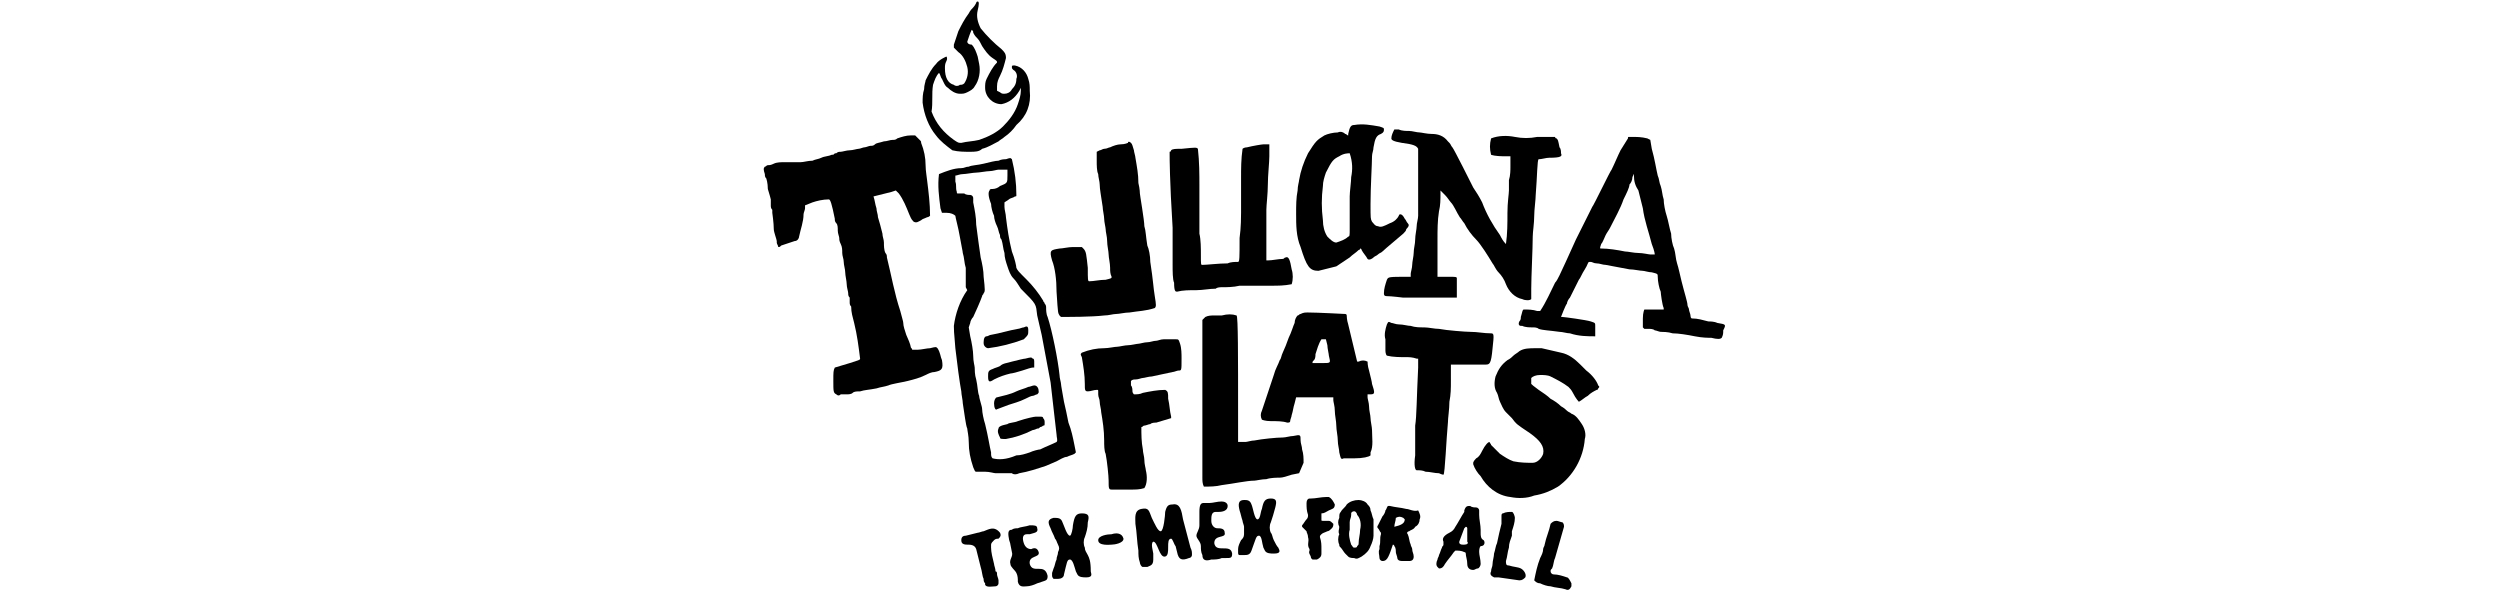 <?xml version="1.0" encoding="UTF-8"?>
<!-- Generator: Adobe Illustrator 27.7.0, SVG Export Plug-In . SVG Version: 6.00 Build 0)  -->
<svg xmlns="http://www.w3.org/2000/svg" xmlns:xlink="http://www.w3.org/1999/xlink" version="1.1" id="Layer_1" x="0px" y="0px" viewBox="0 0 168 40" style="enable-background:new 0 0 168 40;" xml:space="preserve">
<style type="text/css">
	.st0{fill:#FF4C00;}
	.st1{fill:#C74634;}
	.st2{fill:#312D2A;}
	.st3{fill:#FFFFFF;}
	.st4{clip-path:url(#SVGID_00000109722341844936985200000009851642433757324724_);}
	.st5{fill:#00C1E6;}
	.st6{fill:#243882;}
	.st7{fill-rule:evenodd;clip-rule:evenodd;fill:#221F20;}
	.st8{fill-rule:evenodd;clip-rule:evenodd;}
	.st9{fill:#131E29;}
	.st10{fill-rule:evenodd;clip-rule:evenodd;fill:#25B3E2;}
	.st11{fill-rule:evenodd;clip-rule:evenodd;fill:#D50000;}
	.st12{fill:#231F20;}
</style>
<g>
	<path d="M94.3,15.7c0.1-0.1,0.2-0.2,0.2-0.3c0.2-0.2,0.2-0.3,0.1-0.4c-0.1-0.1-0.1-0.2-0.2-0.3c-0.1-0.2-0.2-0.3-0.3-0.3   c-0.1,0-0.1,0.1-0.1,0.1c-0.1,0.2-0.3,0.4-0.6,0.5c-0.4,0.2-0.6,0.3-0.8,0.2c-0.2,0-0.3-0.2-0.4-0.3c-0.1-0.2-0.1-0.2-0.1-1.2   c0-1.1,0.1-2.7,0.1-3.2c0-0.2,0.1-0.4,0.1-0.6c0.1-0.6,0.2-0.8,0.5-0.9C93,8.9,93,8.8,93,8.7s0-0.1-0.3-0.2   c-0.6-0.1-1.1-0.2-1.7-0.1c-0.2,0-0.3,0.1-0.4,0.6c0,0.1,0,0.1,0,0.1c-0.1,0-0.1-0.1-0.2-0.1c-0.1-0.1-0.3-0.2-0.5-0.1   c-0.3,0-0.7,0.1-0.9,0.2c-0.5,0.3-0.6,0.4-1.1,1.2c-0.3,0.6-0.5,1.2-0.6,1.8c0,0.1-0.1,0.4-0.1,0.7c-0.1,0.5-0.1,1-0.1,1.6   c0,0.7,0,1.5,0.3,2.2c0.4,1.3,0.6,1.6,1.2,1.6c0.4-0.1,0.8-0.2,1.2-0.3c0.3-0.2,0.6-0.4,0.9-0.6c0.2-0.2,0.4-0.3,0.6-0.5   c0.1,0,0.1-0.1,0.1-0.1c0,0,0.1,0,0.1,0.1c0.1,0.2,0.3,0.4,0.4,0.6c0.1,0.1,0.3,0,0.4-0.1c0.1-0.1,0.2-0.1,0.3-0.2   c0.1-0.1,0.2-0.1,0.3-0.2C93.1,16.7,94.2,15.8,94.3,15.7z M90.8,11.9c0,0.3-0.1,1-0.1,1.3s0,1,0,1.3c0,0.3,0,0.7,0,0.9   c0,0.4,0,0.5-0.1,0.5c-0.2,0.2-0.5,0.3-0.8,0.4c-0.2,0-0.4-0.2-0.6-0.4c-0.2-0.3-0.3-0.7-0.3-1.1c-0.1-0.8-0.1-1.5,0-2.3   c0-0.3,0.1-0.6,0.2-0.9c0.4-0.8,0.5-0.9,0.9-1.1c0.3-0.2,0.6-0.2,0.7-0.2C90.9,10.9,90.9,11.4,90.8,11.9z"></path>
	<path d="M63,23.4c-0.1-0.1-0.1-0.1-0.5,0c-0.2,0-0.6,0.1-0.8,0.1c-0.1,0-0.3,0-0.4,0c0-0.1-0.1-0.1-0.1-0.2c0-0.1-0.2-0.6-0.3-0.8   c-0.1-0.3-0.2-0.6-0.2-0.8c0-0.1-0.1-0.4-0.2-0.8c-0.4-1.2-0.6-2.4-0.9-3.6c0-0.1,0-0.2-0.1-0.3c-0.1-0.2-0.1-0.5-0.1-0.7   c0-0.2-0.1-0.4-0.1-0.6c-0.1-0.4-0.2-0.8-0.3-1.1c0-0.2-0.1-0.4-0.1-0.6c-0.1-0.3-0.1-0.5-0.2-0.8c0.4-0.1,0.8-0.2,1.2-0.3l0.3-0.1   l0.2,0.2c0.3,0.4,0.5,0.9,0.7,1.4c0.1,0.2,0.1,0.3,0.3,0.5c0.2,0.1,0.3,0,0.5-0.1c0.1-0.1,0.2-0.1,0.4-0.2c0.1,0,0.2-0.1,0.2-0.1   c0-0.8-0.1-1.6-0.2-2.4c0-0.1-0.1-0.6-0.1-1c0-0.5-0.1-1-0.3-1.5c0-0.1,0-0.1-0.1-0.2c-0.1-0.1-0.2-0.2-0.3-0.3c0,0-0.2,0-0.3,0   c-0.3,0-0.6,0.1-0.9,0.2c-0.1,0.1-0.2,0.1-0.3,0.1c-0.2,0-0.4,0.1-0.6,0.1c-0.3,0.1-0.5,0.1-0.6,0.2s-0.2,0.1-0.3,0.1   c-0.1,0-0.3,0.1-0.4,0.1c-0.1,0-0.3,0.1-0.4,0.1s-0.4,0.1-0.6,0.1c-0.2,0-0.5,0.1-0.6,0.1c-0.1,0-0.2,0-0.3,0.1   c-0.1,0-0.1,0-0.2,0.1c0,0-0.1,0-0.1,0c-0.2,0.1-0.5,0.1-0.7,0.2c-0.2,0.1-0.4,0.1-0.6,0.2c-0.3,0-0.6,0.1-0.8,0.1   c-0.1,0-0.3,0-0.4,0c-0.1,0-0.1,0-0.2,0c-0.1,0-0.3,0-0.5,0c-0.2,0-0.5,0-0.7,0.1c-0.2,0.1-0.3,0.1-0.4,0.1c-0.1,0-0.1,0.1-0.2,0.1   c-0.1,0.1-0.1,0.2,0,0.5c0,0.1,0,0.2,0.1,0.3c0,0,0.1,0.3,0.1,0.7c0.1,0.3,0.2,0.7,0.2,0.7c0,0.1,0,0.1,0,0.2c0,0,0,0.1,0,0.2   c0,0.1,0,0.2,0.1,0.3c0,0.1,0,0.1,0,0.2c0,0,0.1,0.7,0.1,1.1c0,0.2,0.2,0.7,0.2,0.8c0,0,0,0.1,0,0.1c0,0.1,0.1,0.2,0.1,0.3   c0.1,0,0.1,0,0.2-0.1c0.3-0.1,0.6-0.2,0.9-0.3c0.2,0,0.3-0.2,0.3-0.3c0.1-0.5,0.3-1,0.3-1.5c0-0.1,0.1-0.3,0.1-0.4l0-0.2l0.5-0.2   c0.3-0.1,0.7-0.2,1.1-0.2c0.1,0,0.2,0.3,0.4,1.3c0,0.1,0,0.2,0.1,0.3s0.1,0.3,0.1,0.5c0,0.2,0.1,0.4,0.1,0.5s0,0.2,0.1,0.4   s0.1,0.4,0.1,0.6c0,0.2,0.1,0.4,0.1,0.6c0,0.2,0.1,0.5,0.1,0.7c0,0.2,0.1,0.6,0.1,0.8s0.1,0.5,0.1,0.6c0,0.1,0,0.2,0.1,0.3   c0,0.1,0,0.2,0,0.3c0,0.1,0,0.2,0.1,0.3c0,0.4,0.1,0.7,0.2,1.1c0.2,0.8,0.3,1.6,0.4,2.4c0,0.1-0.1,0.1-0.7,0.3   c-0.3,0.1-0.7,0.2-1,0.3C56,24.9,56,25,56,25.6c0,0.7,0,0.8,0.2,0.9c0.1,0.1,0.2,0.1,0.3,0c0.1,0,0.1,0,0.2,0c0.1,0,0.2,0,0.2,0   c0.1,0,0.3,0,0.4-0.1s0.3-0.1,0.5-0.1c0.3-0.1,0.6-0.1,1.1-0.2c0.3-0.1,0.5-0.1,0.8-0.2c0.2-0.1,0.9-0.2,1.3-0.3   c0.4-0.1,0.8-0.2,1.2-0.4c0.2-0.1,0.4-0.2,0.6-0.2c0.5-0.1,0.6-0.2,0.5-0.8C63.2,24,63.2,23.7,63,23.4L63,23.4z"></path>
	<path d="M94.2,9.6c0.8,0.1,1,0.2,1.1,0.4c0,0.1,0,2,0,2.8c0,0.3,0,0.7,0,1c0,0.2,0,0.5,0,0.7c0,0.2-0.1,0.5-0.1,0.7   c0,0.2-0.1,0.6-0.1,0.9c0,0.3-0.1,0.6-0.1,0.9c0,0.2-0.1,0.6-0.1,0.8c0,0.2-0.1,0.5-0.1,0.6l0,0.2h-0.1c-1.4,0-1.4,0-1.5,0.2   c-0.1,0.3-0.2,0.6-0.2,0.9c0,0.1,0,0.2,0.2,0.2c0.3,0,1.1,0.1,1.1,0.1c0,0,3.6,0,3.6,0c0-0.2,0-0.4,0-0.6c0-0.2,0-0.5,0-0.7   c0-0.1-0.1-0.1-0.5-0.1c-0.2,0-0.4,0-0.6,0l-0.2,0l0-0.5c0-0.3,0-1.2,0-2c0-0.6,0-1.3,0.1-1.9c0.1-0.4,0.1-0.8,0.1-1.2   c0-0.1,0-0.2,0-0.2c0.1,0.1,0.2,0.2,0.3,0.3c0.2,0.2,0.3,0.4,0.4,0.5c0.2,0.2,0.4,0.7,0.6,1c0.1,0.1,0.2,0.3,0.3,0.4   c0.2,0.4,0.5,0.8,0.8,1.1c0.3,0.3,0.8,1.1,1.1,1.6c0.1,0.1,0.2,0.4,0.4,0.6s0.4,0.5,0.5,0.8c0.2,0.5,0.6,0.9,1.1,1   c0.2,0.1,0.5,0.1,0.6,0c0-0.2,0-0.5,0-0.7c0-0.8,0.1-2.7,0.1-3.5c0-0.3,0.1-0.9,0.1-1.4c0-0.4,0.1-1.1,0.1-1.4   c0.1-1.2,0.1-2.4,0.2-2.4c0.2,0,0.5-0.1,0.7-0.1c0.8,0,0.9-0.1,0.8-0.3c0-0.1,0-0.3-0.1-0.4c-0.1-0.5-0.1-0.5-0.2-0.6   c-0.1,0-0.1-0.1-0.1-0.1c-0.4,0-0.8,0-1.2,0c-0.5,0.1-1,0.1-1.5,0c-0.5-0.1-1.1-0.1-1.6,0.1c-0.1,0.4-0.1,0.7,0,1.1   c0.3,0.1,0.7,0.1,1,0.1h0.3l0,0.1c0,0.1,0,0.3,0,0.6c0,0.2,0,0.6-0.1,0.9c0,0.2,0,0.5,0,0.7s-0.1,0.8-0.1,1.5c0,0.7,0,1.4-0.1,2.1   c-0.2-0.2-0.3-0.4-0.4-0.6c-0.5-0.7-0.9-1.4-1.2-2.2c-0.2-0.4-0.4-0.7-0.6-1c-0.1-0.2-1.3-2.6-1.4-2.7c-0.1-0.1-0.1-0.2-0.2-0.3   c0,0-0.1-0.1-0.1-0.1C97,9.1,96.6,9,96.2,9c-0.3,0-0.7-0.1-0.8-0.1c-0.2,0-0.5-0.1-0.7-0.1s-0.5,0-0.7-0.1c-0.2,0-0.3,0-0.3,0   c-0.1,0.2-0.2,0.4-0.2,0.6C93.5,9.4,93.6,9.5,94.2,9.6L94.2,9.6z"></path>
	<path d="M115.4,21.7c-0.2-0.1-0.5-0.1-0.6-0.1c-0.4-0.1-0.7-0.2-1.1-0.2c0,0-0.1,0-0.1-0.2c0-0.1-0.1-0.3-0.1-0.4   c0-0.1-0.1-0.2-0.1-0.3c0-0.2-0.2-0.8-0.4-1.6c-0.1-0.4-0.2-0.9-0.3-1.2c-0.1-0.3-0.1-0.7-0.2-1c-0.1-0.2-0.2-0.7-0.2-1   c-0.1-0.3-0.2-0.9-0.3-1.2c-0.1-0.3-0.2-0.8-0.2-1.1c-0.1-0.3-0.1-0.6-0.2-0.9c-0.1-0.2-0.1-0.5-0.2-0.7c-0.1-0.4-0.2-1.1-0.4-1.8   l-0.1-0.6l-0.2-0.1c-0.4-0.1-0.7-0.1-1.1-0.1h0c0,0,0,0-0.1,0c-0.1,0-0.1,0-0.1,0.1c-0.2,0.3-0.3,0.5-0.5,0.8   c-0.2,0.4-0.4,0.9-0.6,1.3c-0.1,0.1-1.2,2.4-1.3,2.5c-0.3,0.6-0.6,1.2-1.1,2.2c-0.5,1.1-0.9,2-1.1,2.4c-0.1,0.2-0.2,0.4-0.3,0.5   c-0.3,0.6-0.6,1.3-1,1.9c0,0-0.1,0-0.2,0c-0.3-0.1-0.6-0.1-0.9-0.1c-0.1,0-0.1,0.2-0.2,0.5c0,0.1,0,0.2-0.1,0.3   c-0.1,0.2,0,0.3,0.1,0.3c0.1,0,0.1,0,0.1,0c0.2,0.1,0.5,0.1,0.7,0.1c0.1,0,0.3,0,0.4,0.1c0.3,0.1,0.7,0.1,1.4,0.2   c0.2,0,0.5,0.1,0.7,0.1c0.6,0.2,1.2,0.2,1.7,0.2c0,0,0-0.1,0-0.3c0-0.1,0-0.2,0-0.4c0-0.2,0-0.2-0.3-0.3c-0.3-0.1-1.8-0.3-1.9-0.3   c0,0-0.1,0-0.1,0c0,0,0.3-0.8,0.4-0.9c0-0.1,0.1-0.3,0.2-0.4c0.2-0.4,0.4-0.8,0.6-1.2c0.1-0.1,0.2-0.4,0.4-0.7s0.2-0.5,0.3-0.5   c0,0,0,0,0.1,0c0.1,0,0.2,0.1,0.4,0.1c0.2,0,0.4,0.1,0.6,0.1c0.5,0.1,1.1,0.2,1.6,0.3c0.3,0,0.7,0.1,0.9,0.1c0.1,0,0.4,0.1,0.6,0.1   c0.4,0.1,0.4,0.1,0.4,0.3c0,0.3,0.1,0.8,0.2,1c0,0.1,0.1,0.9,0.2,1.1l0,0.1l-0.6,0c-0.5,0-0.6,0-0.7,0c0,0-0.1,0.2-0.1,0.6   c0,0.2,0,0.4,0,0.6c0,0,0.1,0.1,0.1,0.1c0,0,0.1,0,0.1,0c0.1,0,0.1,0,0.2,0c0.1,0,0.3,0,0.4,0.1c0.1,0,0.3,0.1,0.4,0.1   c0.1,0,0.5,0,0.8,0.1c0.4,0,1,0.1,1.5,0.2c0.5,0.1,0.9,0.1,1.1,0.1c0.4,0.1,0.6,0.1,0.7,0c0.1-0.2,0.1-0.3,0.1-0.5   C116,21.8,116,21.8,115.4,21.7L115.4,21.7z M111.2,17.1c0,0-0.1,0-0.3,0c-0.1,0-0.5-0.1-0.8-0.1c-0.3,0-0.7-0.1-0.9-0.1   c-0.5-0.1-1.1-0.2-1.6-0.2c-0.1,0-0.1,0,0-0.3c0.1-0.1,0.2-0.4,0.3-0.6c0.1-0.2,0.2-0.3,0.3-0.5c0.3-0.6,0.7-1.3,0.9-1.9   c0.2-0.4,0.4-0.8,0.4-1c0.1-0.1,0.2-0.3,0.2-0.5c0.1-0.2,0.1-0.3,0.1-0.1c0,0.4,0.1,0.7,0.3,1c0.1,0.4,0.2,0.8,0.3,1.2   c0.1,0.8,0.4,1.6,0.6,2.4C111.2,16.9,111.2,17.1,111.2,17.1z"></path>
	<path d="M71,19.6c0.1,1.6,0.1,1.4,0.2,1.6c0.1,0.1,0,0,0.1,0.1c0.1,0,0.1,0,0.2,0c0.1,0,1.9,0,2.7-0.1c0.3,0,0.6-0.1,0.8-0.1   c0.2,0,0.6-0.1,0.9-0.1c0.6-0.1,1.1-0.1,1.7-0.3c0.1-0.1,0.1-0.2,0-0.8c-0.1-0.6-0.1-1-0.3-2.3c0-0.4-0.1-0.9-0.2-1.1   c-0.1-0.6-0.1-1-0.2-1.3c0-0.4-0.3-2.1-0.3-2.2c0,0,0-0.3-0.1-0.7c0-0.6-0.1-1.1-0.2-1.7c0-0.1-0.1-0.4-0.1-0.5   c-0.1-0.3-0.1-0.4-0.2-0.5c-0.1-0.1-0.2-0.1-0.2,0c0,0-0.2,0.1-0.5,0.1c-0.2,0-0.5,0.1-0.7,0.2c-0.1,0-0.2,0.1-0.4,0.1   c-0.1,0-0.2,0.1-0.3,0.1l-0.2,0.1l0,0.6c0,0.3,0,0.7,0.1,0.9c0,0.2,0.1,0.5,0.1,0.7c0,0.3,0.1,0.8,0.2,1.5c0,0.2,0.1,0.6,0.1,0.8   s0.1,0.6,0.1,0.7c0,0.2,0.1,0.5,0.1,0.8c0,0.3,0.1,0.7,0.1,0.9c0,0.2,0.1,0.6,0.1,0.9c0,0.2,0,0.4,0.1,0.6c0,0.1,0,0.1-0.4,0.2   c-0.4,0-0.8,0.1-1.1,0.1c-0.1,0-0.1-0.1-0.1-0.9c-0.1-0.9-0.1-1.1-0.3-1.3l-0.1-0.1l-0.6,0c-0.3,0-0.7,0.1-0.9,0.1   c-0.6,0.1-0.7,0.1-0.5,0.8C70.9,18,71,18.8,71,19.6z"></path>
	<path d="M82.2,19.3c0.2,0,0.7,0,1.1-0.1c0.4,0,1.3,0,2.1,0c0.5,0,0.9,0,1.4-0.1c0.1-0.3,0.1-0.7,0-1c-0.1-0.6-0.2-0.9-0.4-0.8   c-0.1,0-0.1,0.1-0.2,0.1c-0.3,0-0.7,0.1-1,0.1c0,0-0.1,0-0.1,0c0,0,0-0.6,0-1.4c0-0.9,0-1.6,0-2c0-0.3,0.1-1.1,0.1-1.7   c0-0.6,0.1-1.5,0.1-1.9c0-0.3,0-0.6,0-0.8c0,0-0.1,0-0.4,0c-0.1,0-0.7,0.1-1.1,0.2c-0.2,0-0.3,0.1-0.3,0.1c-0.1,0.7-0.1,1.3-0.1,2   c0,1.1,0,2.1,0,2.3c0,0.2,0,1-0.1,1.7c0,1.3,0,1.6-0.1,1.6c-0.2,0-0.5,0-0.7,0.1c-0.6,0-1.4,0.1-1.7,0.1c-0.1,0-0.1,0-0.1-0.7   c0-0.4,0-1-0.1-1.4c0-0.4,0-1.9,0-3.2c0-0.8,0-1.6-0.1-2.5c-0.1-0.1-0.1-0.1-1.1,0c-0.4,0-0.6,0-0.7,0.1c0,0,0,0.1-0.1,0.1   c0,0.1,0,0.1,0,0.2c0,0.2,0,1.7,0.2,4.9c0,0.4,0,1,0,1.3c0,0.3,0,0.8,0,1.2c0,0.4,0,1,0.1,1.2c0,0.6,0.1,0.6,0.2,0.6   c0.4-0.1,0.8-0.1,1.3-0.1c0.4,0,0.9-0.1,1.3-0.1C81.8,19.3,82,19.3,82.2,19.3z"></path>
	<path d="M92.2,28.9c0-0.2-0.1-0.6-0.1-0.8c0-0.2-0.1-0.5-0.1-0.8c0-0.2-0.1-0.5-0.1-0.6c0-0.1,0-0.1,0-0.2c0.1,0,0.1,0,0.2,0   c0.3,0,0.3-0.1,0.1-0.7c0-0.1-0.1-0.5-0.2-0.9c-0.1-0.3-0.1-0.6-0.1-0.6c-0.2-0.1-0.4-0.1-0.6,0c-0.1,0-0.1,0-0.1,0   c-0.1-0.4-0.5-2.1-0.6-2.5c-0.1-0.3-0.1-0.6-0.1-0.6c0,0,0-0.1-0.1-0.1c0,0-1.9-0.1-2.5-0.1c-0.2,0-0.3,0-0.5,0.1   c-0.1,0-0.1,0.1-0.2,0.1c-0.1,0.1-0.2,0.3-0.2,0.5c-0.1,0.2-0.2,0.6-0.4,1c-0.1,0.3-0.3,0.8-0.4,1c-0.1,0.2-0.1,0.4-0.2,0.5   c-0.1,0.3-0.3,0.6-0.4,1c0,0-0.1,0.3-0.2,0.6c-0.2,0.6-0.4,1.2-0.6,1.8c-0.1,0.2-0.1,0.4,0,0.6c0,0,0.2,0.1,0.6,0.1   c0.4,0,0.8,0,1.1,0.1c0.1,0,0.2,0,0.2-0.1c0-0.1,0.1-0.3,0.1-0.4c0.1-0.3,0.1-0.5,0.2-0.8l0.1-0.4l0.1,0c0.1,0,0.2,0,0.4,0   c0.1,0,0.6,0,1.1,0l0.9,0l0,0.2c0,0.1,0.1,0.4,0.1,0.7s0.1,0.7,0.1,1c0,0.3,0.1,0.7,0.1,1s0.1,0.6,0.1,0.8c0.1,0.4,0.1,0.5,0.3,0.4   c0.2,0,0.4,0,0.7,0c0.6,0,1-0.1,1.1-0.2c0-0.1,0-0.2,0-0.2C92.3,30,92.2,29.4,92.2,28.9L92.2,28.9z M88.8,24.4c-0.2,0-0.4,0-0.6,0   c0-0.1,0-0.1,0.1-0.2c0.1-0.1,0.1-0.3,0.1-0.4c0.1-0.3,0.2-0.7,0.4-1c0.1,0,0.1,0,0.2,0l0.1,0l0.1,0.4c0,0.2,0.1,0.6,0.1,0.7   C89.4,24.4,89.5,24.4,88.8,24.4z"></path>
	<path d="M97,31.9c0.1,0,0.2-2.5,0.3-3.5c0-0.3,0.1-0.9,0.1-1.4c0.1-0.5,0.1-0.9,0.1-1.4c0-0.3,0-0.7,0-0.8l0-0.3l0.2,0   c0.1,0,0.4,0,0.6,0c0.2,0,0.6,0,0.9,0c0.3,0,0.5,0,0.6,0c0.3,0,0.4,0,0.5-1.1c0.1-0.9,0.1-1-0.1-1c-0.5,0-0.9-0.1-1.4-0.1   c-0.3,0-1.6-0.1-2.1-0.2c-0.3,0-0.7-0.1-1-0.1c-0.3,0-0.6,0-0.9-0.1c-0.2,0-0.5-0.1-0.8-0.1c-0.2,0-0.4-0.1-0.5-0.1   c-0.2-0.1-0.2-0.1-0.3,0.1c-0.1,0.3-0.2,0.7-0.1,1c0,0.2,0,0.5,0,0.7c0,0.1,0,0.3,0.1,0.4c0.4,0.1,0.9,0.1,1.3,0.1   c0.2,0,0.4,0,0.7,0.1l0.1,0l0,0.6c-0.1,2-0.1,3.3-0.2,3.9c0,0.4,0,0.9,0,1c0,0.2,0,0.6,0,1c-0.1,0.7,0,1,0.1,1c0.2,0,0.4,0,0.6,0.1   c0.3,0,0.6,0.1,0.9,0.1C96.9,31.9,97,31.9,97,31.9L97,31.9z"></path>
	<path d="M87.6,31.1c0-0.3,0-0.6-0.1-0.9c0-0.2-0.1-0.4-0.1-0.6c0-0.4,0-0.4-0.5-0.3c-0.2,0-0.5,0.1-0.7,0.1c-0.4,0-1.4,0.1-1.9,0.2   c-0.2,0-0.5,0.1-0.6,0.1c-0.1,0-0.2,0-0.4,0l-0.1,0l0-1.8c0-4.1,0-6.6-0.1-6.7c-0.3-0.1-0.6-0.1-1,0c-0.1,0-0.3,0-0.5,0   c-0.2,0-0.4,0-0.6,0.1c0,0,0,0-0.1,0.1c0,0,0,0-0.1,0.1c0,0,0,0.1,0,0.1c0,0,0,1.2,0,1.7c0,0.9,0,8.4,0,8.8c0,0.2,0,0.4,0.1,0.6   c0.4,0,0.8,0,1.2-0.1c0.8-0.1,1.7-0.3,2.2-0.3c0.1,0,0.5-0.1,0.8-0.1c0.3-0.1,0.7-0.1,0.9-0.1c0.2,0,0.5-0.1,0.8-0.2l0.5-0.1   L87.6,31.1z"></path>
	<path d="M77,31.6c0-0.1-0.1-0.4-0.1-0.7c0-0.2-0.1-0.5-0.1-0.7c-0.1-0.5-0.1-1-0.1-1.5c0.1,0,0.1-0.1,0.2-0.1   c0.1,0,0.3-0.1,0.4-0.1c0.1-0.1,0.3-0.1,0.4-0.1c0.3-0.1,0.7-0.2,1-0.3c0,0,0-0.1,0-0.1c-0.1-0.4-0.1-0.8-0.2-1.2   c0-0.4,0-0.5-0.2-0.6c-0.5,0-1,0.1-1.5,0.2c-0.2,0.1-0.4,0.1-0.6,0.1c0,0-0.1-0.1-0.1-0.2c0-0.1,0-0.3-0.1-0.4c0-0.1,0-0.2,0-0.3   c0.1-0.1,0.2-0.1,0.3-0.1c0.2,0,0.4-0.1,0.5-0.1c0.1,0,0.4-0.1,0.6-0.1c0.5-0.1,0.9-0.2,1.4-0.3c0.1,0,0.3-0.1,0.4-0.1   c0.2,0,0.2,0,0.2-0.8c0-0.3,0-0.7-0.1-1c-0.1-0.3-0.1-0.3-0.3-0.3c0,0-0.2,0-0.3,0c-0.2,0-0.3,0-0.5,0c-0.2,0-0.4,0.1-0.5,0.1   c-0.2,0-0.4,0.1-0.6,0.1c-0.2,0-0.5,0.1-0.6,0.1c-0.1,0-0.5,0.1-0.7,0.1c-0.2,0-0.6,0.1-0.7,0.1c-0.2,0-0.6,0.1-0.9,0.1   c-0.5,0-1,0.1-1.5,0.3c-0.1,0.1-0.1,0.1,0,0.3c0.1,0.6,0.2,1.2,0.2,1.8c0,0.4,0,0.5,0.2,0.5c0.2,0,0.4-0.1,0.6-0.1   c0.1,0,0.1,0,0.1,0.1c0,0.1,0,0.1,0,0.2c0,0.2,0.1,0.3,0.1,0.5c0,0.2,0.1,0.5,0.1,0.7c0.1,0.6,0.2,1.2,0.2,1.9c0,0.3,0,0.7,0.1,0.9   c0.1,0.5,0.2,1.5,0.2,1.8c0,0.5,0,0.6,0.2,0.6c0.1,0,0.2,0,0.3,0c0.1,0,0.3,0,1,0c0.3,0,0.6,0,0.9-0.1C77.1,32.5,77.1,32,77,31.6   L77,31.6z"></path>
	<path d="M106.6,24.9c-0.1-0.1-0.3-0.3-0.4-0.4c-0.4-0.4-0.8-0.7-1.3-0.8c-0.4-0.1-0.9-0.2-1.3-0.3l-0.4,0c-0.4,0-0.8,0-1.1,0.2   c-0.1,0.1-0.3,0.2-0.4,0.3c-0.1,0.1-0.2,0.2-0.4,0.3c-0.4,0.3-0.6,0.6-0.8,1.1c-0.1,0.4-0.1,0.8,0.1,1.1c0.1,0.2,0.1,0.4,0.2,0.6   c0.1,0.2,0.2,0.5,0.4,0.7c0.1,0.1,0.2,0.2,0.4,0.4c0.3,0.4,0.3,0.4,1.2,1c0.7,0.5,1,0.9,0.9,1.4c-0.1,0.3-0.4,0.6-0.7,0.6   c-0.4,0-0.8,0-1.3-0.1c-0.3-0.1-0.6-0.3-0.9-0.5c-0.1-0.1-0.2-0.2-0.3-0.3c-0.1-0.1-0.2-0.2-0.3-0.3c0-0.1-0.1-0.1-0.1-0.2   c-0.1,0-0.3,0.2-0.5,0.6c-0.1,0.2-0.2,0.4-0.4,0.5c-0.2,0.2-0.2,0.3-0.2,0.3c0,0,0,0.1,0,0.1c0.1,0.3,0.3,0.6,0.5,0.8   c0.4,0.7,1.1,1.3,2,1.4c0.5,0.1,1.1,0.1,1.6-0.1c0.6-0.1,1.1-0.3,1.6-0.6c1-0.7,1.7-1.9,1.8-3.2c0.1-0.3,0-0.7-0.2-1   c-0.2-0.3-0.4-0.6-0.7-0.7c-0.1-0.1-0.2-0.1-0.3-0.2c0,0-0.2-0.2-0.4-0.3c-0.2-0.2-0.5-0.4-0.7-0.5c-0.2-0.2-0.5-0.4-0.8-0.6   c-0.4-0.3-0.4-0.3-0.5-0.4c0-0.1,0-0.3,0-0.4c0.1-0.1,0.3-0.2,0.6-0.2c0.2,0,0.5,0,0.7,0.1c0.4,0.2,0.8,0.4,1.2,0.7   c0.1,0.1,0.2,0.2,0.3,0.4c0.2,0.4,0.4,0.6,0.4,0.6c0.2-0.1,0.4-0.3,0.6-0.4c0.2-0.2,0.4-0.3,0.6-0.4c0,0,0.1,0,0.1-0.1   c0.1-0.1,0.1-0.1,0-0.2C107.3,25.6,107,25.2,106.6,24.9L106.6,24.9z"></path>
	<path d="M62.9,9.1c0.3,0.4,0.7,0.7,1.1,1c0.4,0.1,0.8,0.1,1.2,0.1c0.3,0,0.6,0,0.8-0.2c0.4-0.1,0.7-0.3,1.1-0.5   c0.1-0.1,0.3-0.2,0.4-0.3c0.3-0.2,0.6-0.5,0.8-0.8C69,7.8,69.3,7,69.2,6.1c0-0.3,0-0.5-0.1-0.8c-0.1-0.4-0.4-0.8-0.9-0.9   c-0.2,0-0.2,0-0.2,0.1c0,0.1,0,0.1,0.1,0.2c0.2,0.1,0.3,0.4,0.2,0.6c0,0.3-0.1,0.5-0.3,0.7c-0.1,0.2-0.3,0.3-0.5,0.3   c-0.1,0-0.2,0-0.3-0.1L67,6.1l0-0.3c0-0.3,0.1-0.5,0.2-0.7c0.2-0.4,0.3-0.8,0.4-1.2c0-0.3-0.1-0.4-0.3-0.6c-0.5-0.4-1-0.9-1.4-1.4   c-0.2-0.4-0.3-0.8-0.2-1.2c0.1-0.4,0.1-0.6,0-0.6c0,0-0.1,0-0.1,0.1c0,0-0.1,0.2-0.2,0.3c-0.1,0.1-0.2,0.2-0.3,0.4   c-0.3,0.4-0.5,0.8-0.7,1.2c-0.1,0.3-0.2,0.6-0.3,0.9l0,0.2l0.3,0.3c0.3,0.2,0.5,0.6,0.6,1c0.1,0.4,0,0.8-0.2,1.1   c-0.1,0.1-0.2,0.1-0.3,0.1c-0.1,0.1-0.3,0.1-0.4,0c-0.4-0.1-0.6-0.5-0.6-1.1c0-0.2,0-0.3,0.1-0.5c0.1-0.2,0-0.3,0-0.3   S63.1,4,62.9,4.3c-0.3,0.3-0.5,0.7-0.7,1.1c0,0.1-0.1,0.3-0.1,0.6C62,6.3,62,6.6,62,6.9C62.1,7.7,62.4,8.5,62.9,9.1z M62.7,5.7   c0.1-0.3,0.2-0.6,0.4-0.8c0.1,0.1,0.1,0.3,0.2,0.4c0.1,0.2,0.2,0.5,0.4,0.6c0.2,0.2,0.5,0.4,0.8,0.4c0.2,0,0.3,0,0.5-0.1   c0.2-0.1,0.4-0.2,0.5-0.4c0.3-0.4,0.4-1,0.3-1.5l-0.1-0.5c-0.1-0.3-0.2-0.6-0.4-0.8C65.1,3,65,2.9,65,2.8c0.1-0.3,0.2-0.6,0.3-0.8   c0.1,0.1,0.1,0.1,0.1,0.2c0.1,0.2,0.2,0.3,0.3,0.4c0.1,0.1,0.2,0.3,0.3,0.5c0.2,0.3,0.4,0.6,0.7,0.8c0.3,0.2,0.3,0.2,0.3,0.3   c-0.3,0.3-0.5,0.7-0.7,1.1c-0.1,0.2-0.1,0.4-0.1,0.6c0,0.6,0.5,1.1,1.1,1.1c0.5-0.1,0.9-0.4,1.2-0.9l0.1-0.2l0,0.2   c0,0.3-0.1,0.6-0.2,0.9c-0.2,0.6-0.6,1.1-1,1.5c-0.4,0.4-1,0.7-1.6,0.9c-0.4,0.1-0.8,0.1-1.2,0.2c-0.2,0-0.2,0-0.5-0.2   c-0.7-0.5-1.2-1.1-1.5-1.9C62.7,6.9,62.6,6.3,62.7,5.7z"></path>
	<path d="M68.5,31.8c0.6-0.1,1.2-0.3,1.8-0.5c0.2-0.1,0.5-0.2,0.7-0.3c0.2-0.1,0.5-0.3,0.7-0.3c0.2-0.1,0.3-0.1,0.5-0.2l0.1-0.1   l-0.1-0.5c-0.1-0.5-0.2-1-0.4-1.5c-0.1-0.5-0.2-1-0.3-1.4c-0.1-0.6-0.2-1.1-0.2-1.2c0-0.1-0.1-0.4-0.1-0.6c-0.1-1-0.5-3-0.8-3.9   c-0.1-0.2-0.1-0.5-0.1-0.6c0-0.1,0-0.2-0.1-0.3c0-0.1-0.1-0.1-0.1-0.2c-0.3-0.5-0.7-1-1.1-1.4c-0.6-0.6-0.6-0.6-0.7-0.8   c0-0.1-0.1-0.6-0.3-1.1c-0.2-0.8-0.3-1.5-0.4-2.3c0-0.2-0.1-0.5-0.1-0.7l0-0.3l0.3-0.2c0.1-0.1,0.3-0.1,0.4-0.2   c0.1,0,0.1,0,0.1-0.1c0-0.8-0.1-1.6-0.3-2.4c-0.1-0.1-0.1-0.1-0.4,0c-0.1,0-0.3,0-0.5,0.1c-0.2,0-0.6,0.1-1,0.2   c-0.4,0.1-0.8,0.1-1,0.2c-0.2,0-0.3,0.1-0.5,0.1c-0.5,0-1,0.2-1.5,0.4c-0.1,0.8,0,1.5,0.1,2.3l0.1,0.3h0.3c0.3,0,0.5,0.1,0.6,0.2   c0,0.1,0.2,0.8,0.3,1.4c0.1,0.6,0.2,1,0.2,1.1c0.1,0.3,0.1,0.7,0.2,1c0,0.1,0,0.5,0,0.8l0,0.5L65,19.5c-0.5,0.7-0.8,1.6-0.9,2.4   c0,0.2,0,0.4,0.1,1.5c0.1,0.9,0.3,2.4,0.4,2.9c0,0.2,0.1,0.6,0.1,0.8c0.1,0.6,0.2,1.5,0.3,1.7c0,0.1,0.1,0.5,0.1,0.9   c0,0.6,0.1,1.1,0.3,1.7c0.1,0.2,0.1,0.3,0.2,0.3c0,0,0.3,0,0.6,0c0.3,0,0.6,0.1,0.7,0.1c0.4,0,0.7,0,1.1,0   C68.1,31.9,68.3,31.9,68.5,31.8z M66.7,30.8c-0.1-0.1-0.1-0.2-0.1-0.4c-0.1-0.4-0.2-1.1-0.4-1.9c-0.1-0.3-0.2-0.8-0.2-1   s-0.2-0.7-0.2-0.9c-0.1-0.2-0.1-0.7-0.2-1.1c-0.1-0.3-0.1-0.7-0.1-0.8s-0.1-0.4-0.1-0.8c0-0.3-0.1-0.9-0.2-1.3L65.1,22l0.1-0.3   c0-0.1,0.1-0.3,0.2-0.4c0.1-0.2,0.5-1.1,0.6-1.4c0-0.1,0.1-0.1,0.1-0.2c0.1-0.1,0.1-0.2,0-1.1c0-0.4-0.1-0.9-0.2-1.3   c-0.1-0.7-0.2-1.4-0.3-2.2c0-0.5-0.1-1-0.2-1.5c0-0.1,0-0.2,0-0.3c0-0.1-0.1-0.2-0.2-0.2c0,0,0,0,0,0c-0.1,0-0.3,0-0.4-0.1   c-0.1,0-0.3,0-0.4,0c-0.1,0-0.1,0-0.1-0.1c-0.1-0.3,0-0.4-0.1-0.7c0-0.1,0-0.3,0-0.4c0.1,0,0.3-0.1,0.5-0.1c0.2,0,0.7-0.1,0.9-0.1   s0.7-0.1,0.9-0.1s0.5-0.1,0.6-0.1c0.1,0,0.3,0,0.4,0l0.2,0l0,0.4c0,0.5,0,0.5-0.5,0.7c-0.1,0.1-0.3,0.2-0.5,0.2   c-0.1,0-0.2,0-0.2,0.1c-0.1,0.1-0.1,0.4,0.1,0.9c0,0.2,0.1,0.6,0.2,0.8c0,0.2,0.1,0.5,0.2,0.7c0.1,0.2,0.1,0.4,0.2,0.6   c0,0.1,0,0.2,0.1,0.3c0.1,0.3,0.1,0.6,0.2,0.9c0,0.3,0.1,0.6,0.2,0.9c0.1,0.3,0.2,0.6,0.4,0.8c0.2,0.2,0.3,0.4,0.5,0.7   c1.1,1.1,1,1,1.1,1.8c0.1,0.4,0.2,0.9,0.3,1.3c0.2,1.1,0.4,2.1,0.6,3.2c0.2,1.7,0.3,2.7,0.4,3.5c0,0.2,0.1,0.4,0,0.5   c-0.4,0.2-0.7,0.3-1.1,0.5c-0.1,0-0.5,0.1-0.7,0.2c-0.3,0.1-0.6,0.2-0.9,0.2C67.6,30.9,67.1,30.9,66.7,30.8z"></path>
	<g>
		<path d="M69.1,22.2c0-0.3-0.1-0.3-0.3-0.2c-0.1,0-0.3,0.1-0.4,0.1c-0.6,0.1-1.2,0.3-1.8,0.4c-0.1,0-0.2,0.1-0.3,0.1    c-0.1,0-0.2,0.1-0.2,0.4c0,0.1,0,0.2,0.1,0.3c0,0,0.1,0.1,0.2,0.1c0.8-0.1,1.6-0.3,2.4-0.6C69.1,22.5,69.1,22.5,69.1,22.2z"></path>
		<path d="M67.9,25.1c0.1,0,0.5-0.1,0.8-0.2c0.3-0.1,0.6-0.2,0.7-0.2c0,0,0.1,0,0.1,0c0-0.1,0-0.2,0-0.3c0-0.2,0-0.3-0.1-0.3    c-0.1-0.1-0.1-0.1-0.5,0c-0.1,0-0.5,0.1-0.9,0.2c-0.3,0.1-0.6,0.1-0.8,0.3c-0.2,0.1-0.3,0.1-0.5,0.2c-0.3,0.1-0.3,0.2-0.3,0.5    c0,0.4,0.1,0.4,0.4,0.2C67.2,25.3,67.5,25.2,67.9,25.1z"></path>
		<path d="M68.9,26.8c0.2-0.1,0.4-0.2,0.5-0.2c0.1,0,0.2-0.1,0.3-0.1c0.1-0.1,0.1-0.1,0.1-0.2c0-0.2-0.1-0.4-0.3-0.4    c-0.1,0-0.3,0.1-0.4,0.1c-0.2,0.1-0.6,0.2-0.8,0.3c-0.4,0.2-0.9,0.3-1.3,0.4c-0.1,0-0.2,0.2-0.2,0.4c0,0.3,0.1,0.5,0.2,0.4    c0.3-0.1,0.5-0.2,0.8-0.3C68.1,27.1,68.5,27,68.9,26.8z"></path>
		<path d="M69.7,28.8c0.1,0,0.1,0,0.2-0.1c0.1,0,0.2-0.1,0.2-0.1c0.1,0,0.1,0,0.1-0.2c0-0.1,0-0.2-0.1-0.3c0-0.1-0.1-0.1-0.2-0.1    c-0.1,0-0.2,0-0.3,0c-0.1,0-0.6,0.1-1.2,0.3c-0.2,0.1-0.6,0.1-0.7,0.2c-0.5,0.1-0.6,0.2-0.6,0.3c-0.1,0.2,0,0.4,0.1,0.6    c0,0.1,0.1,0.1,0.4,0.1c0.6-0.1,1.2-0.3,1.8-0.6C69.4,28.9,69.5,28.9,69.7,28.8z"></path>
		<path d="M66.1,35.7c-0.1,0-0.3,0.1-0.4,0.1L64.9,36c-0.2,0-0.3,0.1-0.3,0.3c0,0.2,0.1,0.3,0.4,0.3c0.2,0,0.5,0,0.6,0.3l0.3,1.2    c0.1,0.3,0.1,0.6,0.2,0.8c0,0.1,0,0.2,0.1,0.3c0,0,0,0.1,0,0.1c0.1,0.2,0.5,0.1,0.7,0.1c0.1,0,0.2-0.1,0.2-0.2c0-0.1,0-0.1,0-0.2    c0-0.1-0.1-0.3-0.1-0.4c0-0.1,0-0.2-0.1-0.2c0-0.2-0.1-0.4-0.1-0.5c-0.1-0.4-0.2-0.8-0.2-1.1c0-0.1,0-0.1,0-0.2    c0-0.1,0.1-0.2,0.2-0.3c0.1-0.1,0.2-0.1,0.3-0.1c0.1-0.1,0.2-0.2,0.1-0.4C66.8,35.3,66.4,35.6,66.1,35.7z"></path>
		<path d="M69.2,37.9c-0.1-0.6,0.7-0.4,0.6-0.8c-0.1-0.3-0.3-0.3-0.5-0.2c-0.2,0-0.4-0.1-0.5-0.4c-0.1-0.3-0.1-0.6,0.2-0.6l0.2,0    c0.3-0.1,0.6-0.1,0.5-0.4c0-0.2-0.2-0.2-0.5-0.2c-0.3,0.1-0.6,0.1-0.8,0.2c-0.1,0-0.3,0-0.4,0.1c-0.2,0-0.3,0.1-0.2,0.6    c0,0.1,0.1,0.3,0.1,0.4l0.1,0.5c0.1,0.3-0.2,0.5-0.1,0.8c0,0.2,0.3,0.4,0.4,0.6c0.1,0.2,0.1,0.4,0.1,0.6c0.1,0.4,0.4,0.3,0.6,0.3    c0.2,0,0.5-0.1,0.7-0.2l0.3-0.1c0.3-0.1,0.4-0.1,0.4-0.4C70.2,37.8,69.4,38.6,69.2,37.9z"></path>
		<path d="M73.1,37.3c-0.1-0.2-0.2-0.3-0.2-0.5c-0.1-0.2-0.1-0.5,0-0.7c0.1-0.3,0.2-0.6,0.2-1c0.1-0.4,0.1-0.6-0.4-0.6    c-0.4,0-0.5,0.2-0.6,0.8c0,0.2-0.1,0.7-0.2,0.7c-0.2,0-0.4-0.7-0.5-0.9c-0.1-0.3-0.3-0.3-0.6-0.3c-0.4,0.1-0.4,0.3-0.2,0.7    c0.1,0.3,0.2,0.4,0.3,0.7c0.1,0.1,0.1,0.2,0.2,0.4c0.1,0.2,0.1,0.3,0,0.5c0,0.2-0.1,0.3-0.1,0.5c-0.1,0.2-0.1,0.4-0.2,0.6    l-0.1,0.3c0,0,0,0.1,0,0.2c0,0.1,0.1,0.2,0.1,0.2c0.1,0,0.2,0,0.3,0c0.2,0,0.4-0.1,0.4-0.3c0.2-0.8,0.2-1,0.4-1    c0.2,0,0.3,0.5,0.4,0.8l0.1,0.2c0.1,0.2,0.4,0.2,0.6,0.2c0.5,0,0.3-0.3,0.3-0.4C73.3,37.7,73.2,37.5,73.1,37.3z"></path>
		<path d="M74.7,35.9c-0.3,0-0.9,0.1-0.9,0.4c0,0.4,0.8,0.3,0.9,0.3c0.2,0,0.8-0.1,0.8-0.4C75.4,35.8,75,35.8,74.7,35.9z"></path>
		<path d="M79.5,34.9c-0.1-0.6-0.2-1.1-0.7-1c-0.3,0-0.4,0.1-0.5,0.5c0,0.2-0.1,1.3-0.3,1.3c-0.2,0-0.4-0.5-0.6-0.9    c-0.2-0.5-0.2-0.7-0.7-0.6c-0.5,0.1-0.4,0.6-0.4,1c0.1,0.6,0.1,1.2,0.2,1.8c0,0.3,0,0.5,0.1,0.8c0,0.1,0.1,0.3,0.2,0.3    c0.1,0,0.2,0,0.3,0c0.2-0.1,0.4-0.1,0.4-0.5l0-0.4c0-0.1-0.2-0.7,0-0.8c0.3,0,0.4,1.1,0.8,1c0.4-0.1,0-1.2,0.4-1.2    c0.1,0,0.2,0.4,0.3,0.5l0.1,0.4c0.1,0.5,0.3,0.6,0.8,0.4c0.1,0,0.2-0.1,0.2-0.2c0-0.2,0-0.3-0.1-0.5L79.5,34.9z"></path>
		<path d="M81.6,36.5c0-0.6,0.8-0.3,0.7-0.7c0-0.3-0.3-0.3-0.5-0.3c-0.2,0-0.4-0.2-0.4-0.5c0-0.3,0-0.6,0.3-0.6l0.2,0    c0.3,0,0.6-0.1,0.6-0.4c0-0.2-0.2-0.3-0.4-0.3c-0.3,0-0.6,0.1-0.8,0.1c-0.1,0-0.3,0-0.4,0c-0.2,0-0.3,0.1-0.3,0.6    c0,0.1,0,0.3,0,0.4l0,0.5c0,0.3-0.2,0.5-0.2,0.7c0,0.2,0.3,0.4,0.3,0.7c0,0.2,0,0.4,0.1,0.6c0,0.4,0.3,0.4,0.6,0.3    c0.2,0,0.5,0,0.7-0.1l0.3,0c0.3,0,0.4,0,0.4-0.3C82.7,36.5,81.7,37.2,81.6,36.5z"></path>
		<path d="M85.6,36.3c-0.1-0.2-0.1-0.4-0.2-0.5c-0.1-0.2-0.1-0.5,0-0.7c0.1-0.3,0.2-0.6,0.3-1c0.1-0.4,0.1-0.6-0.3-0.6    c-0.4,0-0.5,0.2-0.6,0.7c-0.1,0.2-0.1,0.7-0.3,0.7c-0.2,0-0.3-0.8-0.4-1c-0.1-0.3-0.3-0.3-0.5-0.3c-0.4,0-0.4,0.3-0.3,0.7    c0.1,0.3,0.1,0.4,0.2,0.7c0,0.1,0.1,0.3,0.1,0.4c0,0.2,0,0.3,0,0.5c0,0.2-0.1,0.3-0.2,0.4c-0.1,0.2-0.2,0.4-0.2,0.6L83.2,37    c0,0,0,0.1,0,0.1c0,0.1,0,0.2,0.1,0.2c0.1,0,0.2,0,0.3,0c0.2,0,0.4,0,0.5-0.3c0.3-0.8,0.3-1,0.5-1s0.2,0.5,0.3,0.8l0.1,0.2    c0.1,0.2,0.4,0.2,0.6,0.2c0.5,0,0.4-0.2,0.3-0.4C85.8,36.7,85.7,36.5,85.6,36.3z"></path>
		<path d="M94.5,34.2c-0.4-0.1-0.7-0.1-1.1-0.2c0,0-0.1,0-0.1,0c-0.1,0-0.1,0.2-0.2,0.3c0,0.1-0.1,0.3-0.2,0.4    c-0.1,0.2-0.2,0.4-0.3,0.6c0,0-0.1,0.1,0,0.2c0.1,0.1,0.1,0.2,0.2,0.3c0,0,0,0.1,0,0.1c-0.1,0.3,0,0.5-0.1,0.8c0,0.1,0,0.1,0,0.2    c-0.1,0.2,0,0.4,0,0.6c0,0.1,0.1,0.2,0.2,0.2c0.2,0,0.3-0.1,0.4-0.3c0.1-0.2,0.2-0.5,0.3-0.8c0,0,0.1,0,0.1,0.1    c0.1,0.1,0.1,0.3,0.1,0.4c0,0.1,0.1,0.3,0.1,0.4c0,0.1,0.1,0.2,0.3,0.2s0.3,0,0.5,0c0.2,0,0.3-0.1,0.3-0.3c0-0.2-0.1-0.3-0.1-0.5    c0-0.1-0.1-0.2-0.1-0.3c-0.1-0.2-0.1-0.5-0.2-0.7c-0.1-0.1,0-0.2,0.1-0.2c0.1-0.1,0.3-0.1,0.4-0.3c0.2-0.1,0.3-0.3,0.3-0.5    c0.1-0.2,0-0.4-0.1-0.6C95,34.4,94.7,34.2,94.5,34.2L94.5,34.2z M93.7,35.4c0-0.2,0.1-0.4,0.1-0.6c0,0,0,0,0,0    c0.2-0.1,0.3-0.1,0.5,0c0,0,0.1,0.1,0.1,0.1C94.4,35.2,94.1,35.3,93.7,35.4L93.7,35.4z"></path>
		<path d="M92.1,34.3c0-0.2-0.1-0.3-0.2-0.4c-0.1-0.2-0.4-0.3-0.6-0.3c-0.3,0-0.6,0.1-0.8,0.3c-0.1,0.2-0.3,0.3-0.4,0.5    c-0.1,0.1-0.1,0.2-0.1,0.4c-0.1,0.2-0.1,0.4,0,0.6c0,0.2-0.1,0.3,0,0.5c0,0,0,0,0,0c-0.1,0.2-0.1,0.5,0,0.7c0,0.1,0,0.1,0.1,0.2    c0.1,0.1,0.2,0.3,0.3,0.4c0.1,0.1,0.1,0.1,0.2,0.2c0.1,0.1,0.3,0.1,0.4,0.1c0.2,0.1,0.3,0,0.5-0.1c0.3-0.2,0.5-0.4,0.6-0.7    c0.1-0.2,0.2-0.5,0.2-0.7c0-0.2,0-0.5,0-0.7h0c0-0.1,0-0.3,0-0.4C92.2,34.7,92.2,34.5,92.1,34.3z M91.4,35.6    c0,0.3-0.1,0.6-0.1,0.9c0,0.1,0,0.1-0.1,0.2c0,0.1-0.1,0.1-0.2,0.1c-0.1,0-0.1-0.1-0.2-0.2c-0.1-0.3-0.2-0.7-0.1-1    c0,0,0-0.1,0-0.1h0c0-0.1,0-0.3,0-0.4c0-0.2,0.1-0.3,0.1-0.5c0,0,0-0.1,0-0.1c0-0.1,0.2-0.2,0.3-0.1c0.1,0.1,0.1,0.2,0.1,0.2    C91.4,34.8,91.5,35.2,91.4,35.6L91.4,35.6z"></path>
		<path d="M99.7,36.3c-0.2-0.1-0.2-0.3-0.2-0.5c0-0.1,0-0.1,0-0.2c0-0.3-0.1-0.7-0.1-1c0-0.1,0-0.2,0-0.3c0-0.1-0.1-0.2-0.2-0.2    c-0.1,0-0.3,0-0.4-0.1c-0.2,0-0.3,0-0.4,0.3c0,0,0,0.1,0,0.1c-0.2,0.3-0.4,0.7-0.6,1c-0.1,0.2-0.2,0.3-0.4,0.4    C97,36,96.9,36.2,97,36.4c0,0.1,0,0.1,0,0.2c0,0.1-0.1,0.1-0.1,0.2c-0.1,0.2-0.1,0.3-0.2,0.5c0,0.1-0.1,0.2-0.1,0.3    c-0.1,0.2-0.1,0.4,0,0.5c0,0,0.1,0.1,0.1,0.1c0.2,0,0.3-0.1,0.4-0.3c0.2-0.3,0.4-0.5,0.6-0.8c0,0,0.1-0.1,0.1-0.1    c0.2,0,0.4,0,0.6,0.1c0.1,0,0.1,0.1,0.1,0.1c0,0.2,0.1,0.4,0.1,0.7c0,0.2,0.1,0.4,0.4,0.4c0.1,0,0.2-0.1,0.3-0.1    c0.1,0,0.2-0.2,0.2-0.3c0,0,0,0,0,0c0-0.3-0.1-0.6-0.1-0.8c0-0.1,0-0.3,0.1-0.4C99.8,36.7,99.8,36.4,99.7,36.3z M98.4,36.6    c0,0-0.1,0-0.1,0c-0.2,0-0.3-0.1-0.2-0.3c0.1-0.3,0.2-0.5,0.3-0.8c0,0,0.1-0.1,0.1-0.1c0,0,0.1,0,0.1,0.1c0,0.1,0,0.3,0,0.4    c0,0.2,0,0.4,0,0.5C98.7,36.5,98.6,36.6,98.4,36.6z"></path>
		<path d="M89.3,33.4c0,0-0.1,0-0.2,0c-0.3,0-0.7,0.1-1,0.1c0,0,0,0-0.1,0c-0.1,0-0.2,0.1-0.2,0.3c0,0,0,0,0,0c0,0.3,0,0.5,0.1,0.8    c0,0.1,0,0.2-0.1,0.3c-0.1,0.1-0.2,0.3-0.3,0.4c0,0,0,0,0,0.1c0.1,0.1,0.1,0.1,0.2,0.2c0,0,0.1,0.1,0.1,0.1c0,0.1,0.1,0.2,0.1,0.4    c0.1,0.3-0.1,0.5,0.1,0.8c0,0,0,0,0,0.1c-0.1,0.2,0.1,0.3,0.1,0.5c0,0,0.1,0.1,0.1,0.1c0.1,0,0.2,0,0.3,0c0.2-0.1,0.3-0.2,0.3-0.4    c0-0.1,0-0.2,0-0.3c0-0.3,0-0.5-0.1-0.8c0-0.1,0-0.1,0.1-0.2c0.1-0.1,0.2-0.1,0.4-0.2c0.1,0,0.2-0.1,0.3-0.2    c0.1-0.1,0.1-0.2,0.1-0.3c-0.1-0.1-0.2-0.2-0.3-0.2c-0.1,0-0.3,0-0.4,0c-0.1,0-0.1,0-0.1-0.1c0-0.1,0-0.3,0-0.4    c0.2,0,0.3-0.1,0.5-0.2c0.2-0.1,0.4-0.1,0.4-0.4C89.6,33.7,89.5,33.5,89.3,33.4C89.3,33.4,89.3,33.4,89.3,33.4z"></path>
		<path d="M105.3,38.8c-0.3-0.1-0.6-0.2-0.9-0.2c-0.1,0-0.2-0.1-0.2-0.2c0-0.1,0-0.1,0.1-0.2c0.1-0.2,0.1-0.5,0.2-0.7    c0.2-0.7,0.4-1.4,0.6-2.1c0-0.1,0-0.2-0.1-0.3c-0.1,0-0.3-0.1-0.4-0.1c-0.2,0-0.3,0.1-0.4,0.2c-0.1,0.5-0.3,0.9-0.4,1.4    c0,0.1-0.1,0.2-0.1,0.3c0,0.2-0.1,0.4-0.2,0.6c-0.2,0.5-0.3,1-0.4,1.5c0.1,0.1,0.2,0.2,0.4,0.2c0.2,0.1,0.5,0.2,0.7,0.2    c0.3,0.1,0.7,0.1,1,0.2c0.2,0.1,0.3,0,0.4-0.2c0,0,0-0.1,0-0.1c0,0,0,0,0-0.1C105.5,39,105.4,38.8,105.3,38.8z"></path>
		<path d="M102.2,38.2c-0.2-0.1-0.5-0.1-0.8-0.2c-0.2,0-0.2-0.1-0.2-0.3c0.1-0.3,0.1-0.6,0.2-0.9c0-0.3,0.1-0.5,0.2-0.8    c0,0,0,0,0-0.1c0-0.1,0-0.2,0-0.2c0.1-0.3,0.2-0.6,0.2-0.9c0-0.1-0.1-0.4-0.2-0.4c-0.2,0-0.4,0-0.6,0.1c-0.1,0-0.1,0.1-0.1,0.2    c0,0.2,0,0.3,0,0.5c-0.1,0.4-0.2,0.8-0.3,1.3c0,0,0,0,0,0c-0.1,0.2-0.1,0.4-0.2,0.7c0,0.2-0.1,0.5-0.1,0.7h0    c0,0.2-0.1,0.3-0.1,0.5c-0.1,0.2,0,0.3,0.2,0.4c0.1,0,0.1,0,0.2,0c0,0,0.1,0,0.1,0l1.4,0.2c0.2,0,0.3-0.1,0.4-0.2    C102.6,38.6,102.4,38.3,102.2,38.2z"></path>
	</g>
</g>
</svg>
